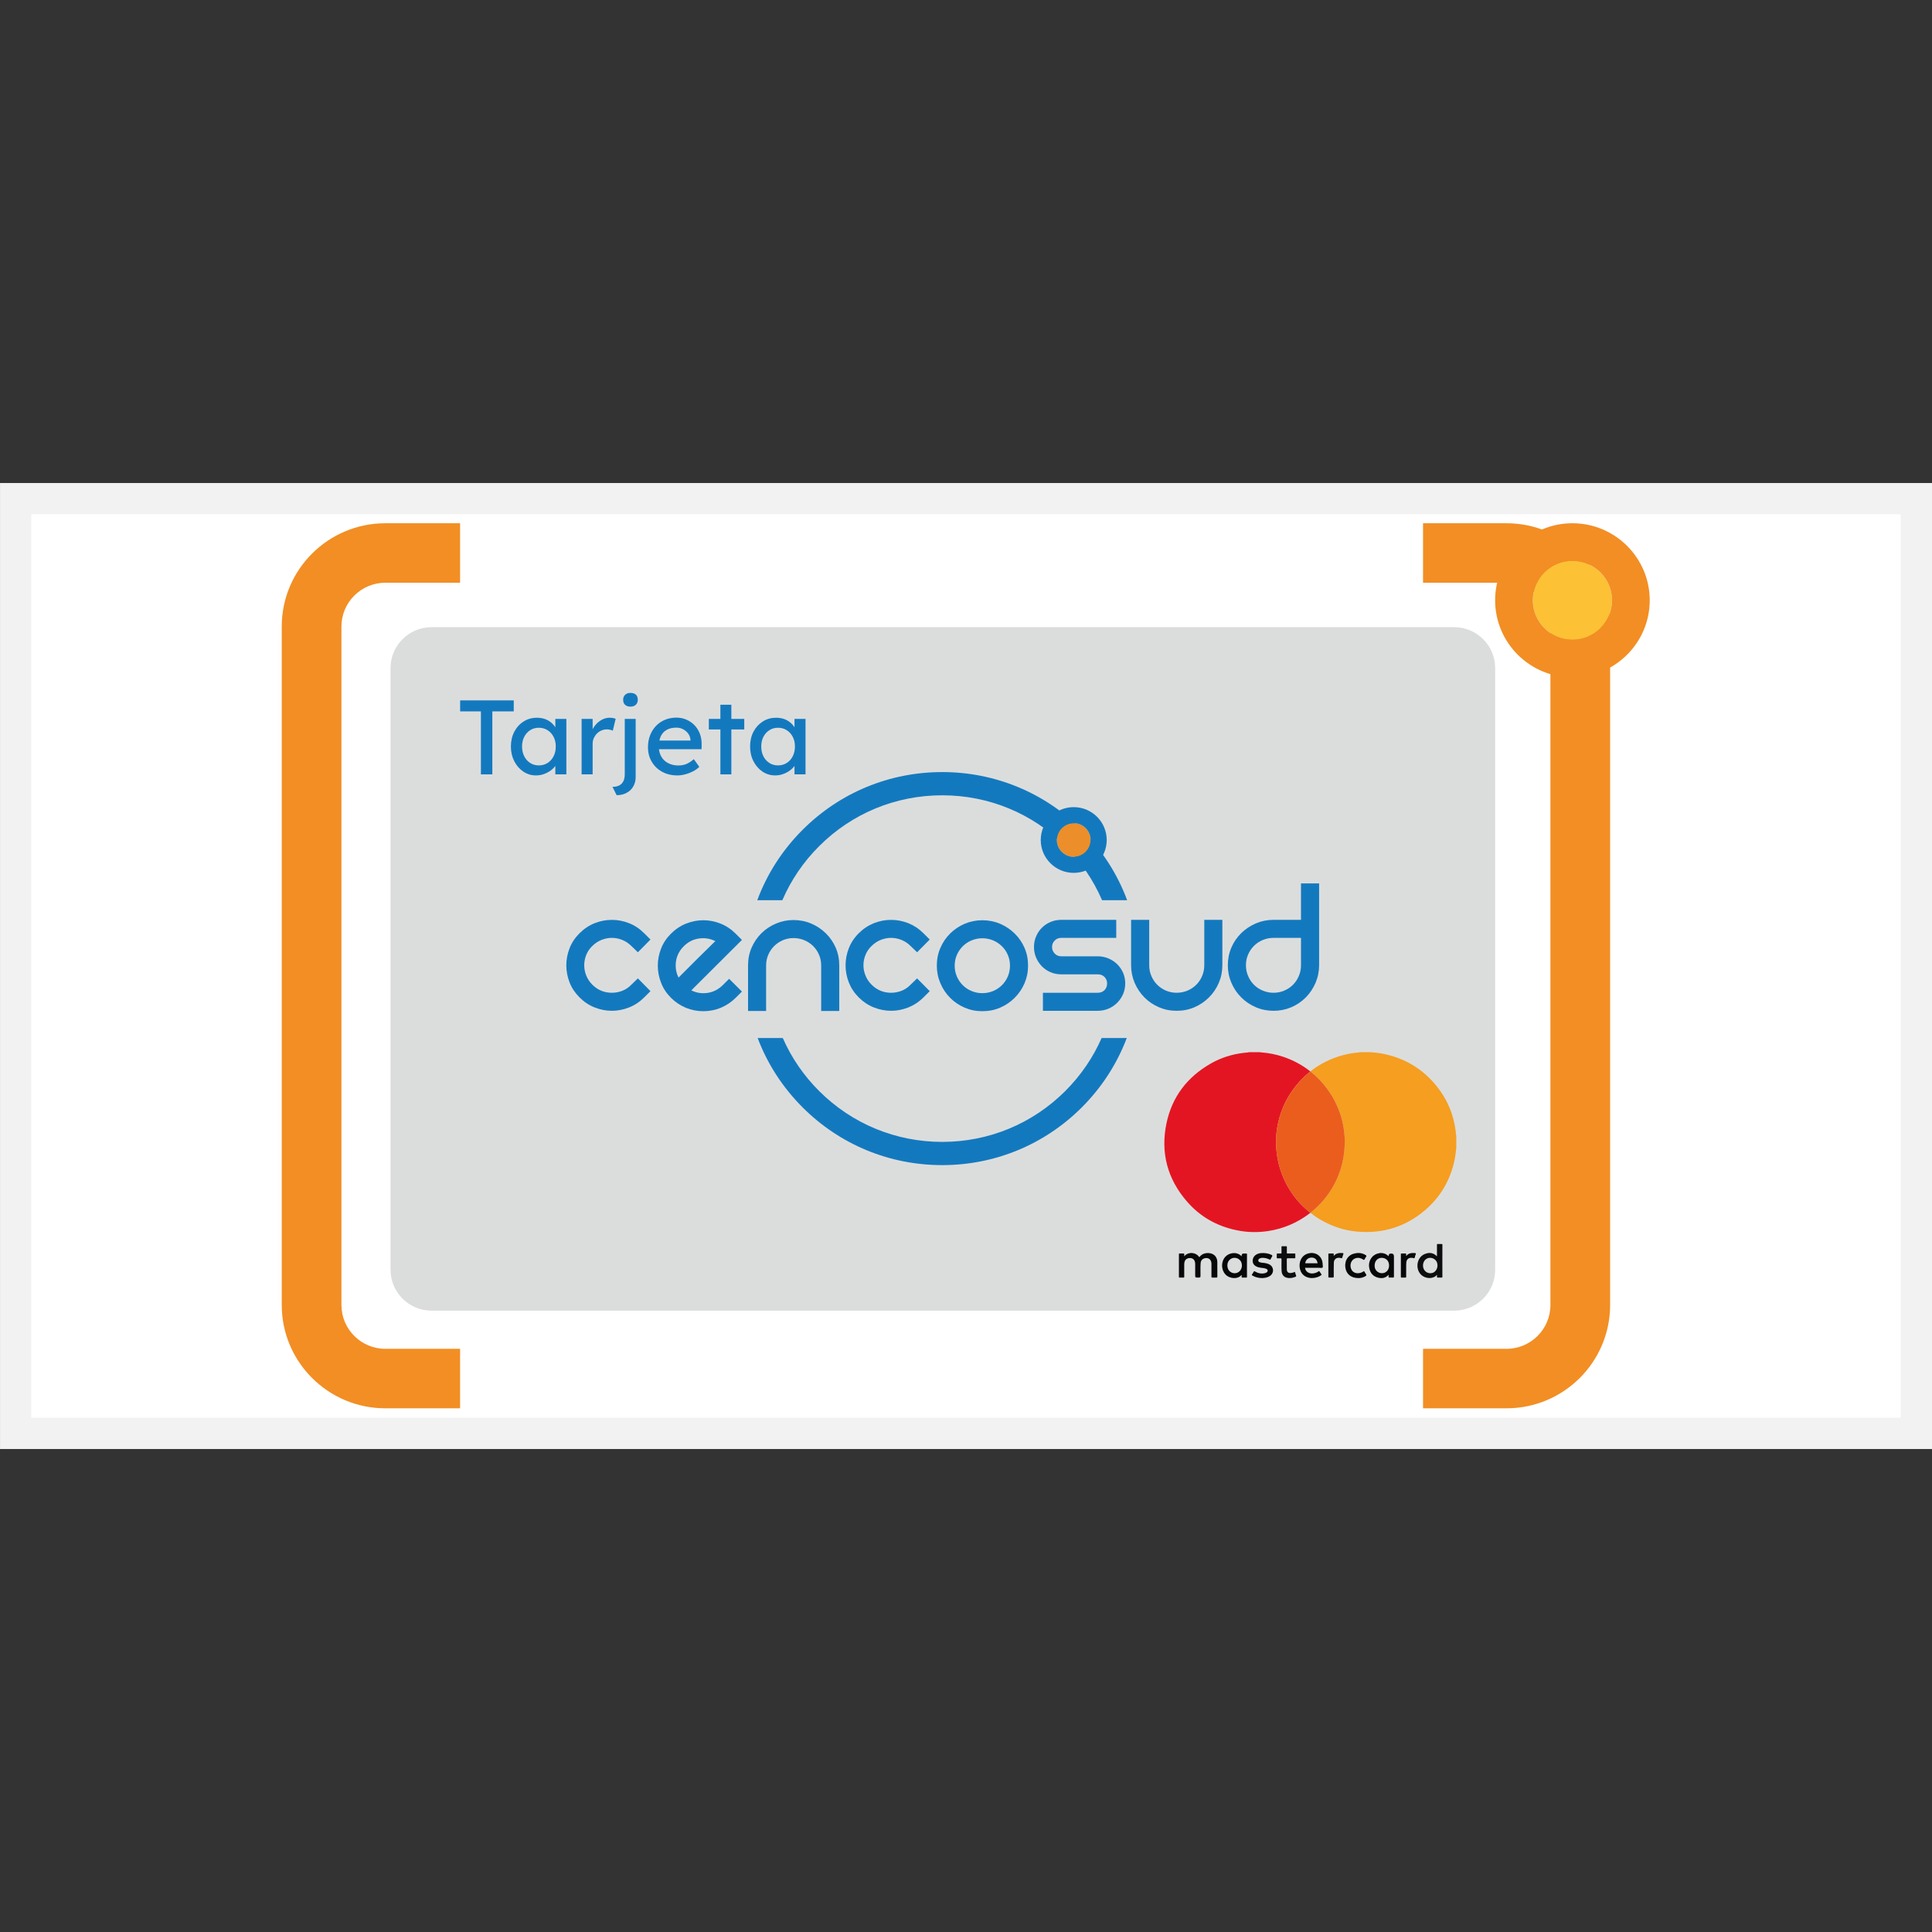 <svg width="48" height="48" viewBox="0 0 48 48" fill="none" xmlns="http://www.w3.org/2000/svg">
<rect x="0" y="0" width="48" height="48" fill="#333333" stroke="none"/>
<path d="M47.612 12.389H0.389V35.612H47.612V12.389Z" fill="white"/>
<g clip-path="url(#clip0_26_11862)">
<path d="M36.128 15.582H10.722C10.159 15.582 9.703 16.037 9.703 16.597V31.548C9.703 32.108 10.159 32.563 10.722 32.563H36.128C36.691 32.563 37.147 32.108 37.147 31.548V16.597C37.147 16.037 36.691 15.582 36.128 15.582Z" fill="#DBDDDD"/>
<path d="M11.948 19.239V17.674H11.432V17.401H12.764V17.674H12.232V19.239H11.948H11.948Z" fill="#1379BE"/>
<path d="M13.315 19.265C13.201 19.265 13.097 19.234 13.003 19.171C12.909 19.108 12.834 19.022 12.778 18.914C12.722 18.805 12.693 18.683 12.693 18.546C12.693 18.41 12.722 18.285 12.779 18.177C12.836 18.069 12.913 17.985 13.011 17.924C13.108 17.862 13.217 17.832 13.339 17.832C13.411 17.832 13.476 17.843 13.536 17.863C13.596 17.884 13.648 17.914 13.693 17.951C13.738 17.989 13.774 18.032 13.803 18.081C13.833 18.13 13.851 18.183 13.857 18.239L13.797 18.218V17.861H14.071V19.239H13.797V18.911L13.86 18.892C13.85 18.94 13.828 18.986 13.796 19.03C13.763 19.075 13.722 19.115 13.672 19.15C13.622 19.185 13.566 19.213 13.506 19.234C13.445 19.255 13.382 19.265 13.315 19.265H13.315ZM13.386 19.016C13.469 19.016 13.542 18.996 13.605 18.955C13.668 18.915 13.718 18.86 13.754 18.789C13.79 18.718 13.808 18.637 13.808 18.546C13.808 18.455 13.79 18.377 13.754 18.307C13.718 18.237 13.668 18.182 13.605 18.142C13.542 18.101 13.469 18.081 13.386 18.081C13.304 18.081 13.234 18.101 13.171 18.142C13.109 18.182 13.06 18.237 13.024 18.307C12.988 18.377 12.97 18.457 12.97 18.546C12.97 18.635 12.988 18.718 13.024 18.789C13.06 18.86 13.109 18.915 13.171 18.955C13.234 18.996 13.305 19.016 13.386 19.016Z" fill="#1379BE"/>
<path d="M14.45 19.239V17.861H14.724V18.294L14.698 18.189C14.717 18.122 14.75 18.062 14.797 18.008C14.843 17.953 14.897 17.911 14.957 17.879C15.018 17.848 15.081 17.832 15.146 17.832C15.176 17.832 15.204 17.834 15.231 17.84C15.258 17.845 15.28 17.851 15.296 17.858L15.225 18.152C15.204 18.143 15.18 18.136 15.155 18.13C15.13 18.124 15.104 18.121 15.08 18.121C15.032 18.121 14.987 18.13 14.944 18.148C14.901 18.167 14.864 18.192 14.831 18.224C14.799 18.257 14.773 18.295 14.753 18.337C14.734 18.38 14.724 18.427 14.724 18.478V19.239H14.45L14.45 19.239Z" fill="#1379BE"/>
<path d="M15.32 19.756L15.217 19.549C15.285 19.549 15.342 19.537 15.386 19.513C15.431 19.49 15.465 19.455 15.488 19.408C15.511 19.362 15.522 19.305 15.522 19.236V17.861H15.793V19.302C15.793 19.391 15.774 19.47 15.734 19.538C15.695 19.607 15.64 19.66 15.568 19.698C15.497 19.737 15.414 19.756 15.32 19.756V19.756ZM15.664 17.556C15.607 17.556 15.562 17.541 15.53 17.511C15.498 17.482 15.482 17.44 15.482 17.385C15.482 17.335 15.499 17.294 15.531 17.262C15.564 17.23 15.608 17.215 15.664 17.215C15.72 17.215 15.767 17.23 15.799 17.259C15.83 17.289 15.846 17.331 15.846 17.386C15.846 17.436 15.83 17.477 15.797 17.509C15.765 17.54 15.72 17.556 15.664 17.556L15.664 17.556Z" fill="#1379BE"/>
<path d="M16.829 19.265C16.687 19.265 16.561 19.235 16.451 19.175C16.341 19.114 16.255 19.032 16.193 18.926C16.13 18.821 16.099 18.701 16.099 18.564C16.099 18.456 16.116 18.357 16.152 18.267C16.187 18.178 16.235 18.101 16.298 18.035C16.36 17.97 16.435 17.919 16.522 17.883C16.609 17.847 16.703 17.829 16.805 17.829C16.895 17.829 16.978 17.846 17.055 17.88C17.133 17.914 17.2 17.961 17.257 18.02C17.314 18.08 17.358 18.15 17.389 18.232C17.419 18.313 17.434 18.402 17.432 18.498L17.43 18.614H16.299L16.239 18.399H17.195L17.155 18.443V18.38C17.15 18.323 17.131 18.271 17.098 18.225C17.064 18.18 17.022 18.144 16.971 18.118C16.92 18.091 16.865 18.078 16.805 18.078C16.71 18.078 16.63 18.096 16.566 18.132C16.5 18.168 16.451 18.221 16.418 18.29C16.385 18.359 16.368 18.444 16.368 18.546C16.368 18.642 16.388 18.726 16.429 18.796C16.469 18.867 16.526 18.922 16.6 18.96C16.674 18.999 16.759 19.018 16.855 19.018C16.924 19.018 16.987 19.007 17.046 18.984C17.105 18.961 17.169 18.92 17.238 18.861L17.374 19.052C17.332 19.094 17.281 19.131 17.22 19.163C17.16 19.194 17.096 19.219 17.028 19.237C16.961 19.256 16.894 19.265 16.829 19.265L16.829 19.265Z" fill="#1379BE"/>
<path d="M17.611 18.123V17.861H18.491V18.123H17.611ZM17.898 19.239V17.509H18.17V19.239H17.898Z" fill="#1379BE"/>
<path d="M19.258 19.265C19.143 19.265 19.039 19.234 18.945 19.171C18.851 19.108 18.776 19.022 18.72 18.914C18.664 18.805 18.636 18.683 18.636 18.546C18.636 18.41 18.664 18.285 18.721 18.177C18.778 18.069 18.856 17.985 18.953 17.924C19.05 17.862 19.16 17.832 19.281 17.832C19.353 17.832 19.419 17.843 19.479 17.863C19.538 17.884 19.59 17.914 19.635 17.951C19.68 17.989 19.717 18.032 19.746 18.081C19.775 18.13 19.793 18.183 19.8 18.239L19.739 18.218V17.861H20.013V19.239H19.739V18.911L19.803 18.892C19.792 18.94 19.771 18.986 19.738 19.03C19.706 19.075 19.664 19.115 19.614 19.15C19.564 19.185 19.509 19.213 19.448 19.234C19.388 19.255 19.324 19.265 19.257 19.265H19.258ZM19.329 19.016C19.411 19.016 19.484 18.996 19.547 18.955C19.611 18.915 19.66 18.86 19.696 18.789C19.732 18.718 19.75 18.637 19.75 18.546C19.75 18.455 19.732 18.377 19.696 18.307C19.66 18.237 19.611 18.182 19.547 18.142C19.484 18.101 19.411 18.081 19.329 18.081C19.246 18.081 19.176 18.101 19.114 18.142C19.052 18.182 19.002 18.237 18.966 18.307C18.93 18.377 18.913 18.457 18.913 18.546C18.913 18.635 18.93 18.718 18.966 18.789C19.002 18.86 19.052 18.915 19.114 18.955C19.176 18.996 19.248 19.016 19.329 19.016Z" fill="#1379BE"/>
<path d="M14.399 23.186C14.51 23.075 14.635 22.992 14.775 22.936C14.914 22.881 15.056 22.854 15.202 22.854C15.347 22.854 15.489 22.881 15.628 22.936C15.768 22.992 15.893 23.075 16.004 23.186L16.161 23.342L15.848 23.659L15.686 23.503C15.618 23.436 15.543 23.385 15.459 23.352C15.375 23.318 15.289 23.301 15.201 23.301C15.114 23.301 15.028 23.318 14.944 23.352C14.859 23.385 14.784 23.436 14.716 23.503C14.649 23.567 14.599 23.64 14.565 23.724C14.532 23.808 14.515 23.893 14.515 23.981C14.515 24.068 14.532 24.154 14.565 24.237C14.599 24.321 14.649 24.397 14.716 24.464C14.851 24.598 15.013 24.665 15.201 24.665C15.292 24.665 15.38 24.648 15.464 24.615C15.548 24.581 15.622 24.531 15.686 24.464L15.848 24.308L16.161 24.625L16.004 24.781C15.893 24.892 15.768 24.975 15.628 25.03C15.488 25.085 15.346 25.113 15.202 25.113C15.057 25.113 14.914 25.085 14.775 25.03C14.635 24.975 14.51 24.892 14.399 24.781C14.288 24.67 14.205 24.546 14.151 24.409C14.098 24.271 14.07 24.129 14.07 23.983C14.07 23.837 14.098 23.695 14.151 23.558C14.205 23.42 14.288 23.296 14.399 23.186V23.186Z" fill="#1379BE"/>
<path d="M18.433 24.635L18.277 24.791C18.169 24.898 18.046 24.98 17.908 25.038C17.77 25.095 17.625 25.123 17.474 25.123C17.323 25.123 17.178 25.095 17.04 25.038C16.901 24.98 16.779 24.898 16.671 24.791C16.56 24.68 16.477 24.555 16.424 24.416C16.37 24.277 16.343 24.135 16.343 23.991C16.343 23.846 16.37 23.706 16.424 23.568C16.477 23.43 16.56 23.306 16.671 23.196C16.782 23.085 16.907 23.002 17.047 22.946C17.187 22.891 17.329 22.863 17.474 22.863C17.619 22.863 17.761 22.891 17.9 22.946C18.04 23.002 18.165 23.085 18.277 23.196L18.433 23.352L17.176 24.605C17.304 24.669 17.439 24.689 17.582 24.668C17.725 24.646 17.851 24.581 17.958 24.474L18.115 24.318L18.433 24.635ZM16.989 23.508C16.854 23.642 16.787 23.803 16.787 23.991C16.787 24.095 16.811 24.194 16.858 24.288C16.898 24.247 16.959 24.186 17.042 24.104C17.125 24.022 17.212 23.935 17.304 23.842C17.397 23.75 17.486 23.662 17.572 23.578C17.658 23.494 17.724 23.429 17.772 23.382C17.643 23.318 17.508 23.296 17.365 23.317C17.222 23.337 17.097 23.401 16.989 23.508H16.989Z" fill="#1379BE"/>
<path d="M18.673 23.545C18.732 23.41 18.812 23.291 18.915 23.188C19.018 23.086 19.138 23.005 19.276 22.947C19.414 22.888 19.561 22.858 19.715 22.858C19.87 22.858 20.021 22.888 20.157 22.947C20.293 23.005 20.414 23.086 20.518 23.188C20.623 23.291 20.704 23.41 20.763 23.545C20.822 23.681 20.851 23.828 20.851 23.986V25.118H20.402V23.986C20.402 23.892 20.385 23.804 20.349 23.722C20.314 23.639 20.265 23.567 20.203 23.505C20.14 23.443 20.067 23.395 19.983 23.359C19.899 23.324 19.81 23.306 19.715 23.306C19.621 23.306 19.533 23.324 19.45 23.359C19.368 23.395 19.295 23.443 19.233 23.505C19.171 23.567 19.122 23.639 19.087 23.722C19.052 23.804 19.034 23.892 19.034 23.986V25.118H18.585V23.986C18.585 23.828 18.614 23.681 18.673 23.545H18.673Z" fill="#1379BE"/>
<path d="M21.336 23.186C21.447 23.075 21.573 22.992 21.712 22.936C21.852 22.881 21.994 22.854 22.139 22.854C22.284 22.854 22.426 22.881 22.566 22.936C22.705 22.992 22.831 23.075 22.942 23.186L23.099 23.342L22.785 23.659L22.623 23.503C22.556 23.436 22.48 23.385 22.396 23.352C22.312 23.318 22.227 23.301 22.139 23.301C22.052 23.301 21.966 23.318 21.881 23.352C21.797 23.385 21.722 23.436 21.654 23.503C21.587 23.567 21.536 23.64 21.503 23.724C21.469 23.808 21.452 23.893 21.452 23.981C21.452 24.068 21.469 24.154 21.503 24.237C21.536 24.321 21.587 24.397 21.654 24.464C21.789 24.598 21.95 24.665 22.139 24.665C22.23 24.665 22.317 24.648 22.402 24.615C22.485 24.581 22.56 24.531 22.623 24.464L22.785 24.308L23.099 24.625L22.942 24.781C22.831 24.892 22.705 24.975 22.566 25.03C22.426 25.085 22.284 25.113 22.139 25.113C21.995 25.113 21.852 25.085 21.712 25.03C21.573 24.975 21.447 24.892 21.336 24.781C21.225 24.67 21.143 24.546 21.089 24.409C21.035 24.271 21.008 24.129 21.008 23.983C21.008 23.837 21.035 23.695 21.089 23.558C21.143 23.42 21.225 23.296 21.336 23.186V23.186Z" fill="#1379BE"/>
<path d="M23.275 23.991C23.275 23.833 23.305 23.686 23.364 23.55C23.422 23.414 23.503 23.296 23.606 23.193C23.709 23.091 23.829 23.01 23.967 22.951C24.105 22.893 24.252 22.863 24.406 22.863C24.561 22.863 24.712 22.893 24.848 22.951C24.984 23.01 25.105 23.091 25.209 23.193C25.314 23.296 25.395 23.414 25.454 23.55C25.513 23.686 25.542 23.833 25.542 23.991C25.542 24.148 25.513 24.291 25.454 24.429C25.395 24.566 25.313 24.687 25.209 24.791C25.105 24.895 24.984 24.976 24.848 25.035C24.712 25.094 24.564 25.123 24.406 25.123C24.248 25.123 24.105 25.094 23.967 25.035C23.829 24.976 23.709 24.895 23.606 24.791C23.503 24.687 23.422 24.566 23.364 24.429C23.305 24.291 23.275 24.145 23.275 23.991ZM23.719 23.991C23.719 24.085 23.737 24.174 23.772 24.258C23.808 24.341 23.857 24.415 23.919 24.476C23.981 24.538 24.054 24.587 24.139 24.622C24.223 24.657 24.312 24.675 24.406 24.675C24.501 24.675 24.59 24.657 24.674 24.622C24.758 24.587 24.831 24.538 24.893 24.476C24.956 24.414 25.005 24.341 25.04 24.258C25.075 24.174 25.093 24.085 25.093 23.991C25.093 23.897 25.075 23.809 25.04 23.727C25.005 23.644 24.956 23.572 24.893 23.51C24.831 23.448 24.758 23.399 24.674 23.364C24.59 23.329 24.5 23.311 24.406 23.311C24.312 23.311 24.223 23.329 24.139 23.364C24.054 23.399 23.981 23.448 23.919 23.51C23.857 23.572 23.808 23.644 23.772 23.727C23.737 23.809 23.719 23.897 23.719 23.991Z" fill="#1379BE"/>
<path d="M27.733 22.853V23.301H26.365C26.302 23.301 26.247 23.323 26.204 23.367C26.16 23.41 26.138 23.464 26.138 23.528C26.138 23.591 26.16 23.646 26.204 23.691C26.247 23.736 26.302 23.759 26.365 23.759H27.274C27.368 23.759 27.456 23.777 27.539 23.812C27.622 23.847 27.694 23.895 27.756 23.955C27.818 24.016 27.867 24.087 27.903 24.169C27.938 24.251 27.956 24.339 27.956 24.433C27.956 24.527 27.938 24.615 27.903 24.698C27.867 24.78 27.818 24.852 27.756 24.914C27.694 24.976 27.622 25.025 27.539 25.06C27.456 25.095 27.368 25.113 27.274 25.113H25.911V24.665H27.274C27.341 24.665 27.397 24.643 27.441 24.6C27.484 24.556 27.506 24.501 27.506 24.434C27.506 24.37 27.484 24.316 27.441 24.272C27.397 24.229 27.341 24.207 27.274 24.207H26.365C26.271 24.207 26.183 24.189 26.1 24.154C26.017 24.119 25.946 24.07 25.886 24.008C25.825 23.946 25.777 23.874 25.742 23.792C25.706 23.71 25.689 23.622 25.689 23.528C25.689 23.434 25.706 23.346 25.742 23.264C25.777 23.181 25.825 23.11 25.886 23.049C25.946 22.989 26.017 22.941 26.1 22.906C26.183 22.871 26.271 22.853 26.365 22.853H27.733Z" fill="#1379BE"/>
<path d="M30.369 22.853V23.981C30.369 24.135 30.34 24.281 30.281 24.419C30.222 24.556 30.14 24.677 30.036 24.781C29.932 24.885 29.811 24.966 29.675 25.025C29.539 25.084 29.392 25.113 29.233 25.113C29.075 25.113 28.932 25.084 28.794 25.025C28.656 24.966 28.536 24.885 28.433 24.781C28.33 24.677 28.25 24.556 28.19 24.419C28.132 24.281 28.102 24.135 28.102 23.981V22.853H28.552V23.981C28.552 24.075 28.569 24.163 28.605 24.247C28.64 24.331 28.689 24.404 28.751 24.466C28.813 24.528 28.886 24.577 28.968 24.612C29.05 24.647 29.139 24.665 29.233 24.665C29.328 24.665 29.416 24.647 29.501 24.612C29.585 24.577 29.658 24.528 29.721 24.466C29.783 24.404 29.832 24.331 29.867 24.247C29.902 24.164 29.92 24.075 29.92 23.981V22.853H30.369Z" fill="#1379BE"/>
<path d="M32.773 21.948V23.981C32.773 24.135 32.743 24.281 32.684 24.419C32.625 24.556 32.545 24.677 32.442 24.781C32.339 24.885 32.219 24.966 32.081 25.025C31.943 25.084 31.797 25.113 31.642 25.113C31.487 25.113 31.34 25.084 31.202 25.025C31.064 24.966 30.943 24.885 30.839 24.781C30.734 24.677 30.653 24.556 30.594 24.419C30.535 24.281 30.505 24.135 30.505 23.981C30.505 23.826 30.535 23.676 30.594 23.54C30.653 23.404 30.734 23.285 30.839 23.183C30.943 23.081 31.064 23 31.202 22.941C31.34 22.883 31.487 22.853 31.642 22.853H32.323V21.948H32.773ZM31.641 24.665C31.735 24.665 31.824 24.647 31.906 24.612C31.989 24.577 32.061 24.529 32.124 24.466C32.186 24.404 32.235 24.331 32.27 24.247C32.305 24.164 32.323 24.075 32.323 23.981V23.301H31.641C31.547 23.301 31.458 23.319 31.374 23.354C31.29 23.389 31.216 23.438 31.154 23.5C31.092 23.562 31.043 23.634 31.008 23.717C30.972 23.799 30.955 23.887 30.955 23.981C30.955 24.075 30.972 24.164 31.008 24.247C31.043 24.331 31.092 24.404 31.154 24.466C31.216 24.529 31.29 24.577 31.374 24.612C31.458 24.647 31.547 24.665 31.641 24.665Z" fill="#1379BE"/>
<path d="M20.354 21.02C21.17 20.206 22.255 19.759 23.409 19.759C24.563 19.759 25.648 20.206 26.464 21.02C26.858 21.413 27.167 21.87 27.381 22.366H28.004C27.762 21.715 27.38 21.117 26.873 20.612C25.948 19.69 24.717 19.182 23.409 19.182C22.1 19.182 20.87 19.69 19.945 20.612C19.438 21.117 19.055 21.715 18.814 22.366H19.437C19.651 21.869 19.959 21.413 20.354 21.02Z" fill="#1379BE"/>
<path d="M26.464 27.109C25.648 27.922 24.563 28.37 23.409 28.37C22.255 28.37 21.17 27.922 20.354 27.109C19.966 26.723 19.662 26.276 19.448 25.79H18.824C19.066 26.431 19.445 27.018 19.945 27.517C20.87 28.439 22.1 28.947 23.409 28.947C24.717 28.947 25.948 28.439 26.873 27.517C27.373 27.018 27.751 26.431 27.994 25.79H27.369C27.156 26.276 26.851 26.723 26.464 27.109Z" fill="#1379BE"/>
<path d="M26.676 21.288C26.908 21.288 27.096 21.101 27.096 20.87C27.096 20.639 26.908 20.451 26.676 20.451C26.445 20.451 26.257 20.639 26.257 20.87C26.257 21.101 26.445 21.288 26.676 21.288Z" fill="#EC8E2A"/>
<path d="M26.676 20.451C26.908 20.451 27.096 20.639 27.096 20.87C27.096 21.101 26.908 21.288 26.676 21.288C26.445 21.288 26.257 21.101 26.257 20.87C26.257 20.639 26.445 20.451 26.676 20.451ZM26.676 20.053C26.224 20.053 25.857 20.419 25.857 20.87C25.857 21.32 26.224 21.686 26.676 21.686C27.128 21.686 27.496 21.32 27.496 20.87C27.496 20.419 27.128 20.053 26.676 20.053Z" fill="#1379BE"/>
<path d="M31.031 26.141H31.315C31.318 26.149 31.326 26.146 31.332 26.146C31.517 26.16 31.699 26.195 31.876 26.254C32.121 26.336 32.347 26.455 32.55 26.616C32.55 26.627 32.541 26.634 32.532 26.64C32.41 26.738 32.301 26.848 32.202 26.97C32.097 27.1 32.007 27.239 31.933 27.388C31.855 27.547 31.796 27.713 31.757 27.886C31.73 28.006 31.711 28.127 31.707 28.249C31.702 28.387 31.702 28.525 31.722 28.662C31.74 28.791 31.765 28.918 31.805 29.042C31.854 29.2 31.92 29.352 32.003 29.495C32.087 29.64 32.186 29.774 32.3 29.897C32.379 29.982 32.465 30.059 32.555 30.132C32.554 30.134 32.552 30.135 32.551 30.136C32.241 30.375 31.894 30.526 31.506 30.585C31.243 30.625 30.981 30.619 30.721 30.564C30.23 30.462 29.814 30.227 29.487 29.848C29.004 29.289 28.831 28.639 28.979 27.917C29.116 27.254 29.495 26.757 30.084 26.422C30.339 26.276 30.615 26.191 30.907 26.157C30.948 26.152 30.991 26.153 31.031 26.141H31.031Z" fill="#E41522"/>
<path d="M33.79 26.141H34.074C34.078 26.149 34.085 26.146 34.091 26.146C34.206 26.154 34.318 26.169 34.429 26.195C34.928 26.309 35.342 26.563 35.669 26.955C35.946 27.288 36.111 27.67 36.166 28.1C36.171 28.139 36.169 28.18 36.181 28.218V28.535C36.173 28.54 36.176 28.548 36.176 28.555C36.168 28.642 36.157 28.729 36.139 28.814C36.036 29.312 35.795 29.731 35.409 30.063C34.924 30.479 34.358 30.654 33.721 30.599C33.418 30.573 33.133 30.482 32.865 30.336C32.758 30.277 32.654 30.212 32.56 30.133C32.566 30.127 32.571 30.119 32.577 30.114C32.693 30.023 32.796 29.92 32.891 29.807C33.001 29.677 33.094 29.535 33.172 29.383C33.233 29.261 33.283 29.134 33.321 29.003C33.377 28.812 33.404 28.617 33.41 28.419C33.414 28.286 33.402 28.153 33.382 28.021C33.363 27.902 33.334 27.784 33.296 27.67C33.225 27.461 33.127 27.266 32.999 27.086C32.893 26.937 32.772 26.802 32.633 26.682C32.608 26.661 32.58 26.644 32.56 26.617C32.652 26.542 32.751 26.477 32.855 26.42C33.111 26.279 33.384 26.191 33.675 26.156C33.713 26.151 33.753 26.154 33.79 26.141L33.79 26.141Z" fill="#F59E20"/>
<path d="M32.55 26.616C32.553 26.616 32.557 26.617 32.56 26.617C32.58 26.644 32.608 26.662 32.633 26.683C32.772 26.802 32.893 26.938 32.999 27.087C33.127 27.267 33.225 27.462 33.296 27.67C33.335 27.785 33.363 27.902 33.382 28.022C33.402 28.154 33.414 28.286 33.41 28.419C33.404 28.618 33.377 28.813 33.321 29.004C33.283 29.135 33.233 29.261 33.172 29.383C33.094 29.535 33.001 29.677 32.891 29.808C32.796 29.92 32.693 30.023 32.577 30.115C32.571 30.12 32.566 30.127 32.56 30.133C32.558 30.134 32.556 30.133 32.555 30.133C32.465 30.059 32.379 29.983 32.3 29.898C32.186 29.775 32.087 29.641 32.003 29.496C31.92 29.352 31.854 29.201 31.804 29.043C31.765 28.918 31.74 28.791 31.721 28.662C31.702 28.525 31.702 28.387 31.706 28.25C31.711 28.127 31.73 28.006 31.757 27.886C31.796 27.713 31.855 27.548 31.933 27.389C32.006 27.239 32.097 27.1 32.202 26.971C32.3 26.849 32.41 26.739 32.532 26.64C32.54 26.634 32.549 26.628 32.55 26.616L32.55 26.616Z" fill="#EB5D1D"/>
<path d="M29.422 31.213C29.515 31.097 29.71 31.104 29.797 31.235C29.839 31.176 29.896 31.143 29.966 31.134C30.122 31.115 30.244 31.198 30.244 31.362C30.244 31.481 30.244 31.599 30.245 31.718C30.245 31.738 30.238 31.742 30.219 31.741C30.187 31.74 30.155 31.74 30.123 31.741C30.103 31.742 30.097 31.737 30.098 31.717C30.099 31.619 30.098 31.521 30.098 31.423C30.098 31.402 30.099 31.38 30.094 31.359C30.077 31.288 30.03 31.252 29.96 31.256C29.888 31.261 29.836 31.306 29.83 31.376C29.821 31.476 29.828 31.575 29.826 31.675C29.826 31.741 29.826 31.741 29.762 31.741C29.697 31.741 29.694 31.741 29.694 31.675C29.694 31.585 29.694 31.496 29.694 31.407C29.694 31.386 29.692 31.365 29.686 31.346C29.669 31.286 29.624 31.254 29.559 31.256C29.49 31.258 29.441 31.295 29.428 31.358C29.424 31.377 29.422 31.396 29.422 31.416C29.422 31.517 29.421 31.617 29.422 31.718C29.422 31.736 29.418 31.743 29.399 31.742C29.37 31.74 29.341 31.74 29.311 31.742C29.297 31.742 29.29 31.739 29.29 31.722C29.291 31.536 29.291 31.35 29.29 31.163C29.29 31.147 29.295 31.142 29.311 31.143C29.341 31.144 29.371 31.144 29.401 31.143C29.417 31.143 29.424 31.146 29.422 31.163C29.421 31.178 29.422 31.193 29.422 31.213L29.422 31.213Z" fill="#070709"/>
<path d="M35.701 31.672C35.607 31.785 35.428 31.767 35.331 31.691C35.153 31.553 35.187 31.246 35.393 31.158C35.503 31.11 35.609 31.119 35.701 31.213C35.701 31.141 35.701 31.074 35.701 31.007C35.701 30.98 35.702 30.952 35.701 30.925C35.701 30.912 35.706 30.907 35.719 30.907C35.75 30.908 35.782 30.908 35.813 30.907C35.833 30.906 35.836 30.914 35.836 30.932C35.835 31.088 35.835 31.244 35.835 31.4C35.835 31.505 35.834 31.61 35.836 31.716C35.836 31.738 35.829 31.743 35.809 31.742C35.781 31.74 35.752 31.74 35.724 31.742C35.707 31.742 35.699 31.739 35.701 31.72C35.703 31.706 35.701 31.692 35.701 31.673L35.701 31.672ZM35.714 31.441C35.714 31.433 35.713 31.421 35.711 31.409C35.698 31.276 35.543 31.205 35.432 31.281C35.367 31.326 35.338 31.418 35.363 31.503C35.391 31.597 35.483 31.65 35.579 31.628C35.656 31.61 35.711 31.536 35.714 31.441Z" fill="#0D0D0F"/>
<path d="M34.499 31.671C34.42 31.761 34.323 31.768 34.222 31.739C34.117 31.708 34.05 31.633 34.024 31.527C33.998 31.423 34.015 31.325 34.083 31.238C34.169 31.128 34.372 31.079 34.496 31.209C34.497 31.208 34.499 31.206 34.499 31.205C34.499 31.164 34.521 31.143 34.562 31.143C34.608 31.143 34.632 31.167 34.632 31.213C34.632 31.38 34.631 31.546 34.632 31.713C34.632 31.737 34.626 31.743 34.602 31.741C34.576 31.739 34.55 31.74 34.523 31.741C34.503 31.743 34.496 31.736 34.499 31.716C34.5 31.703 34.499 31.69 34.499 31.671L34.499 31.671ZM34.511 31.441C34.511 31.338 34.451 31.265 34.352 31.252C34.275 31.242 34.191 31.28 34.161 31.377C34.152 31.406 34.151 31.436 34.153 31.466C34.16 31.573 34.263 31.651 34.369 31.629C34.455 31.612 34.511 31.537 34.511 31.441Z" fill="#070709"/>
<path d="M30.848 31.214C30.848 31.204 30.848 31.199 30.848 31.195C30.849 31.16 30.866 31.143 30.902 31.143C30.92 31.143 30.938 31.145 30.956 31.143C30.976 31.141 30.981 31.148 30.981 31.168C30.98 31.291 30.98 31.414 30.98 31.537C30.98 31.597 30.979 31.657 30.981 31.718C30.981 31.738 30.974 31.743 30.955 31.742C30.927 31.74 30.899 31.74 30.87 31.742C30.854 31.742 30.846 31.739 30.848 31.72C30.849 31.707 30.848 31.693 30.848 31.679C30.845 31.678 30.842 31.678 30.842 31.678C30.76 31.785 30.549 31.777 30.444 31.661C30.334 31.541 30.335 31.34 30.446 31.221C30.535 31.126 30.728 31.084 30.849 31.214L30.848 31.214ZM30.855 31.436C30.854 31.426 30.852 31.412 30.85 31.397C30.828 31.269 30.674 31.206 30.569 31.284C30.5 31.335 30.485 31.408 30.499 31.488C30.515 31.584 30.614 31.65 30.709 31.63C30.796 31.612 30.855 31.536 30.855 31.436L30.855 31.436Z" fill="#070709"/>
<path d="M32.423 31.498C32.436 31.603 32.531 31.647 32.622 31.638C32.672 31.633 32.718 31.616 32.758 31.587C32.772 31.578 32.778 31.579 32.786 31.593C32.8 31.615 32.815 31.637 32.83 31.658C32.835 31.666 32.838 31.671 32.828 31.679C32.707 31.773 32.476 31.791 32.357 31.651C32.243 31.516 32.258 31.219 32.488 31.146C32.682 31.084 32.858 31.208 32.861 31.411C32.862 31.439 32.874 31.478 32.856 31.494C32.84 31.508 32.802 31.498 32.774 31.498C32.657 31.498 32.54 31.498 32.423 31.498ZM32.735 31.385C32.72 31.288 32.664 31.24 32.574 31.245C32.496 31.249 32.433 31.31 32.429 31.385H32.735Z" fill="#070709"/>
<path d="M31.352 31.753C31.269 31.751 31.189 31.735 31.116 31.691C31.102 31.682 31.095 31.675 31.108 31.659C31.123 31.639 31.137 31.617 31.148 31.595C31.157 31.578 31.164 31.581 31.178 31.589C31.258 31.636 31.343 31.654 31.435 31.629C31.444 31.626 31.453 31.623 31.461 31.618C31.481 31.606 31.497 31.59 31.495 31.565C31.494 31.54 31.474 31.53 31.455 31.522C31.418 31.506 31.377 31.503 31.337 31.499C31.295 31.494 31.255 31.485 31.218 31.467C31.086 31.408 31.105 31.254 31.183 31.19C31.222 31.157 31.269 31.139 31.319 31.134C31.411 31.126 31.501 31.134 31.586 31.175C31.609 31.187 31.62 31.197 31.602 31.222C31.589 31.241 31.579 31.261 31.57 31.282C31.563 31.298 31.557 31.299 31.541 31.292C31.484 31.265 31.425 31.249 31.361 31.25C31.339 31.251 31.317 31.256 31.296 31.266C31.274 31.276 31.261 31.293 31.262 31.319C31.263 31.345 31.281 31.354 31.301 31.36C31.342 31.375 31.385 31.373 31.427 31.38C31.464 31.386 31.5 31.395 31.534 31.413C31.651 31.472 31.662 31.623 31.554 31.699C31.494 31.741 31.425 31.752 31.351 31.753L31.352 31.753Z" fill="#070709"/>
<path d="M31.838 31.433C31.838 31.384 31.837 31.335 31.839 31.286C31.84 31.266 31.832 31.261 31.813 31.262C31.788 31.263 31.762 31.262 31.737 31.263C31.724 31.263 31.72 31.259 31.721 31.247C31.721 31.218 31.721 31.19 31.721 31.162C31.72 31.148 31.724 31.142 31.74 31.143C31.766 31.144 31.793 31.142 31.819 31.143C31.836 31.144 31.839 31.138 31.839 31.123C31.838 31.077 31.839 31.031 31.838 30.984C31.838 30.967 31.843 30.962 31.861 30.962C31.891 30.964 31.921 30.963 31.951 30.962C31.968 30.962 31.972 30.967 31.972 30.983C31.971 31.029 31.972 31.075 31.971 31.122C31.971 31.139 31.975 31.144 31.993 31.143C32.049 31.142 32.106 31.143 32.163 31.143C32.177 31.142 32.183 31.145 32.182 31.161C32.181 31.188 32.18 31.216 32.182 31.243C32.183 31.26 32.176 31.263 32.161 31.262C32.105 31.262 32.049 31.262 31.994 31.262C31.978 31.262 31.97 31.263 31.97 31.282C31.972 31.368 31.97 31.454 31.971 31.539C31.972 31.602 32.009 31.634 32.072 31.627C32.101 31.624 32.13 31.619 32.155 31.604C32.167 31.597 32.172 31.6 32.175 31.612C32.181 31.632 32.188 31.652 32.195 31.673C32.209 31.712 32.209 31.712 32.172 31.727C32.105 31.753 32.037 31.762 31.967 31.744C31.892 31.724 31.847 31.665 31.841 31.583C31.837 31.533 31.839 31.483 31.838 31.433L31.838 31.433Z" fill="#0D0D0F"/>
<path d="M33.745 31.753C33.59 31.753 33.477 31.677 33.437 31.546C33.388 31.384 33.453 31.198 33.632 31.148C33.737 31.118 33.84 31.123 33.935 31.186C33.951 31.197 33.951 31.205 33.942 31.22C33.927 31.241 33.914 31.264 33.902 31.287C33.894 31.303 33.887 31.305 33.871 31.295C33.811 31.255 33.746 31.238 33.676 31.262C33.593 31.289 33.544 31.375 33.554 31.465C33.572 31.629 33.727 31.67 33.85 31.604C33.859 31.599 33.869 31.592 33.878 31.586C33.887 31.579 33.892 31.581 33.897 31.59C33.91 31.612 33.921 31.636 33.936 31.655C33.956 31.68 33.947 31.693 33.923 31.707C33.867 31.74 33.807 31.755 33.745 31.753L33.745 31.753Z" fill="#070709"/>
<path d="M33.137 31.204C33.196 31.128 33.277 31.128 33.36 31.132C33.377 31.133 33.38 31.14 33.375 31.156C33.365 31.184 33.356 31.213 33.349 31.241C33.344 31.256 33.34 31.263 33.322 31.258C33.293 31.25 33.262 31.246 33.232 31.252C33.178 31.263 33.141 31.307 33.139 31.37C33.136 31.483 33.136 31.596 33.137 31.709C33.137 31.733 33.132 31.744 33.105 31.741C33.078 31.739 33.051 31.74 33.023 31.741C33.01 31.741 33.003 31.739 33.003 31.723C33.004 31.535 33.004 31.347 33.003 31.159C33.003 31.146 33.007 31.142 33.019 31.143C33.051 31.143 33.083 31.144 33.115 31.142C33.134 31.142 33.138 31.149 33.137 31.165C33.136 31.178 33.137 31.191 33.137 31.204Z" fill="#0D0D0F"/>
<path d="M34.936 31.207C34.994 31.13 35.074 31.126 35.157 31.133C35.174 31.134 35.182 31.14 35.174 31.159C35.163 31.187 35.156 31.216 35.148 31.245C35.144 31.259 35.139 31.263 35.124 31.259C35.105 31.253 35.086 31.25 35.065 31.25C34.995 31.249 34.95 31.287 34.94 31.357C34.937 31.38 34.936 31.404 34.936 31.427C34.935 31.524 34.935 31.621 34.936 31.718C34.936 31.736 34.932 31.743 34.913 31.741C34.883 31.74 34.854 31.74 34.825 31.741C34.809 31.742 34.804 31.738 34.804 31.722C34.804 31.535 34.804 31.349 34.804 31.163C34.804 31.147 34.808 31.142 34.824 31.143C34.854 31.144 34.885 31.144 34.915 31.143C34.93 31.143 34.937 31.146 34.936 31.163C34.934 31.177 34.935 31.192 34.935 31.207L34.936 31.207Z" fill="#070709"/>
<path d="M37.429 13H35.355V14.478H37.429C38.031 14.478 38.52 14.966 38.52 15.565V32.423C38.52 33.023 38.031 33.511 37.429 33.511H35.355V34.989H37.429C38.848 34.989 40.003 33.838 40.003 32.423V15.565C40.003 14.151 38.848 13 37.429 13Z" fill="#F28E24"/>
<path d="M9.574 33.511C8.972 33.511 8.483 33.023 8.483 32.423V15.565C8.483 14.966 8.972 14.478 9.574 14.478H11.431V13H9.574C8.154 13 7 14.151 7 15.565V32.423C7 33.838 8.154 34.989 9.574 34.989H11.431V33.511H9.574Z" fill="#F28E24"/>
<path d="M39.066 15.894C39.609 15.894 40.05 15.455 40.05 14.914C40.05 14.373 39.609 13.934 39.066 13.934C38.523 13.934 38.083 14.373 38.083 14.914C38.083 15.455 38.523 15.894 39.066 15.894Z" fill="#FCC135"/>
<path d="M39.066 13.934C39.609 13.934 40.05 14.373 40.05 14.914C40.05 15.455 39.609 15.894 39.066 15.894C38.523 15.894 38.083 15.455 38.083 14.914C38.083 14.373 38.523 13.934 39.066 13.934ZM39.066 13C38.008 13 37.146 13.859 37.146 14.914C37.146 15.97 38.007 16.828 39.066 16.828C40.125 16.828 40.987 15.97 40.987 14.914C40.987 13.859 40.125 13 39.066 13Z" fill="#F28E24"/>
</g>
<path d="M47.612 12.389H0.389V35.612H47.612V12.389Z" stroke="#F2F2F2" stroke-width="0.777"/>
<defs>
<clipPath id="clip0_26_11862">
<rect width="34" height="22" fill="white" transform="translate(7 13)"/>
</clipPath>
</defs>
</svg>
